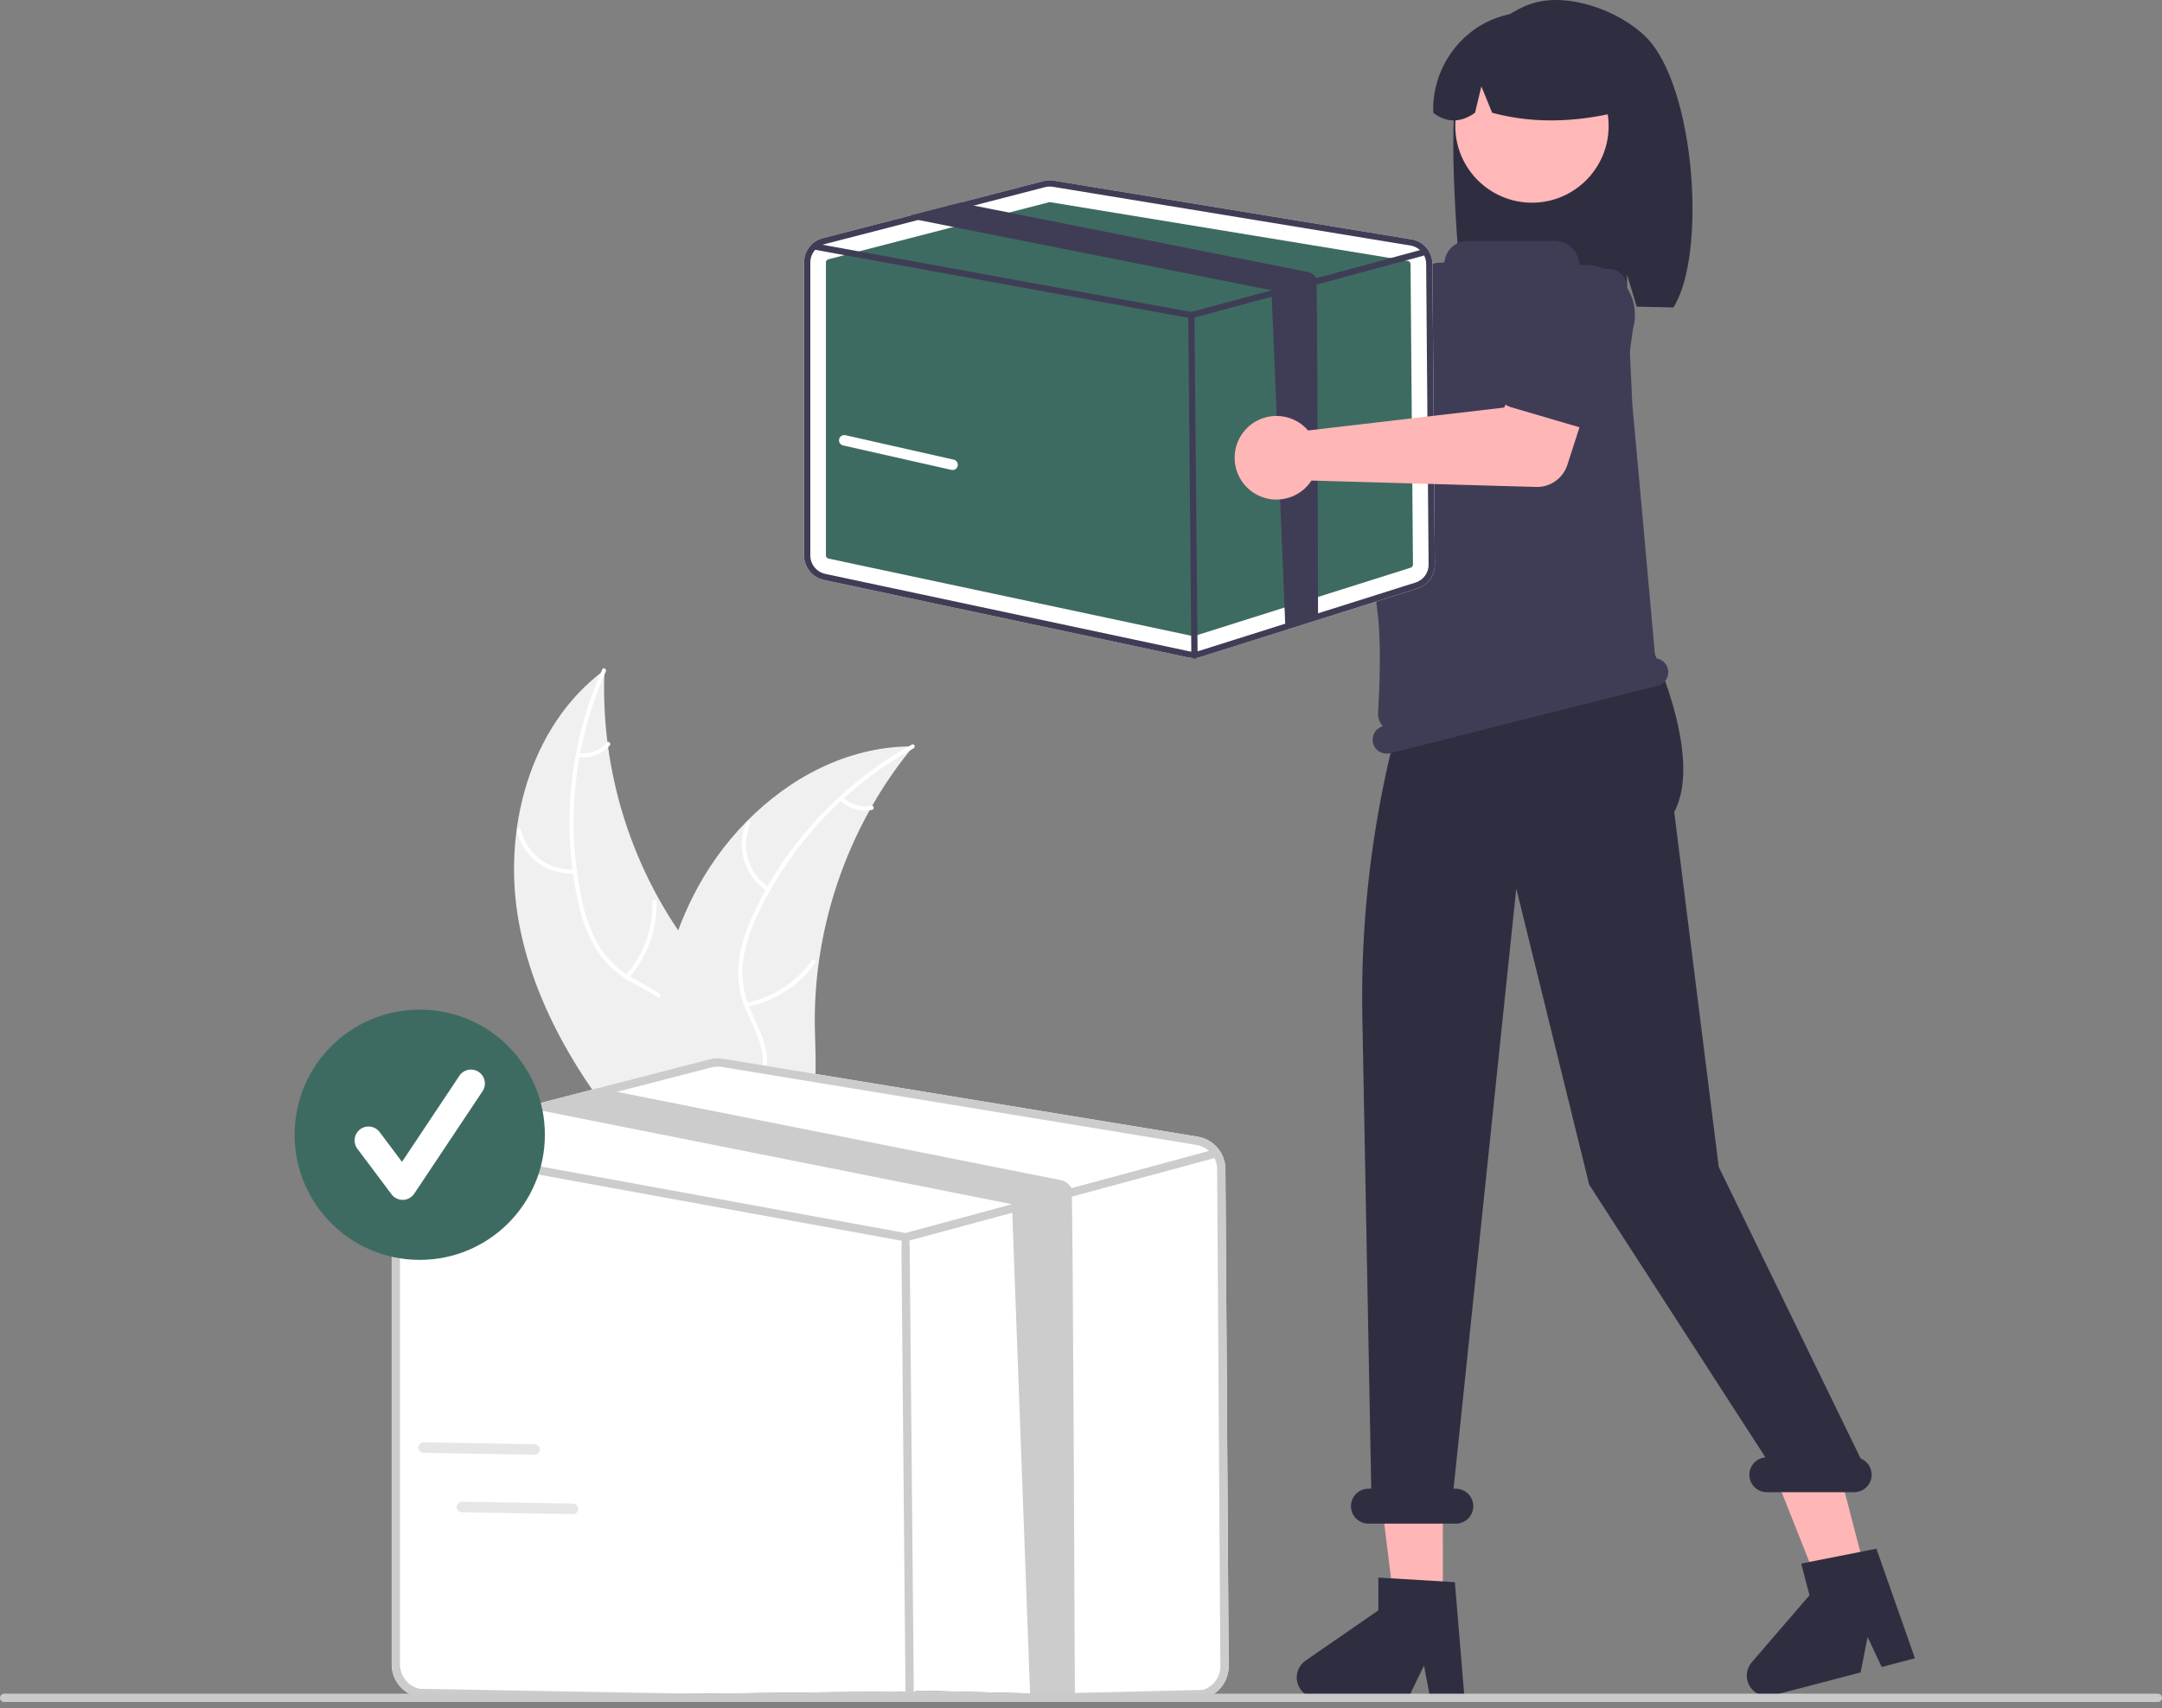<svg width="200" height="158" viewBox="0 0 200 158" fill="none" xmlns="http://www.w3.org/2000/svg">
<rect x="0" y="0" width="200" height="158" fill="#808080" stroke="none"/>
<g clip-path="url(#clip0_3366_555)">
<path d="M48.015 85.415C46.419 76.873 48.932 67.153 55.917 61.983C55.521 71.425 58.478 80.703 64.264 88.176C66.506 91.049 69.299 94.012 69.212 97.656C69.159 99.923 67.932 102.035 66.316 103.627C64.701 105.218 62.71 106.365 60.743 107.495L60.437 107.971C54.672 101.468 49.611 93.958 48.015 85.415Z" fill="#F0F0F0"/>
<path d="M56.045 62.113C53.111 68.681 52.32 76.006 53.786 83.049C54.074 84.57 54.601 86.037 55.346 87.395C56.115 88.694 57.218 89.763 58.54 90.492C59.759 91.196 61.087 91.776 62.114 92.764C62.632 93.278 63.035 93.895 63.297 94.576C63.56 95.256 63.676 95.985 63.637 96.713C63.588 98.531 62.889 100.222 62.147 101.853C61.324 103.663 60.441 105.53 60.494 107.566C60.5 107.812 60.117 107.808 60.111 107.562C60.018 104.021 62.578 101.177 63.148 97.779C63.415 96.194 63.205 94.518 62.09 93.289C61.115 92.215 59.746 91.616 58.506 90.914C57.206 90.222 56.095 89.222 55.27 88.001C54.458 86.686 53.876 85.242 53.548 83.731C52.757 80.342 52.503 76.849 52.796 73.381C53.108 69.421 54.096 65.543 55.716 61.916C55.817 61.692 56.145 61.89 56.045 62.113Z" fill="white"/>
<path d="M53.181 80.808C51.966 80.893 50.76 80.544 49.779 79.823C48.798 79.101 48.105 78.055 47.824 76.869C47.768 76.629 48.138 76.531 48.194 76.771C48.454 77.876 49.099 78.85 50.015 79.52C50.93 80.19 52.054 80.511 53.185 80.425C53.431 80.406 53.425 80.79 53.181 80.808Z" fill="white"/>
<path d="M57.875 90.216C59.525 88.351 60.41 85.933 60.356 83.444C60.35 83.197 60.733 83.201 60.739 83.448C60.791 86.038 59.864 88.553 58.143 90.49C57.979 90.674 57.712 90.4 57.875 90.216Z" fill="white"/>
<path d="M53.557 69.659C54.034 69.724 54.519 69.669 54.97 69.5C55.421 69.331 55.822 69.052 56.139 68.689C56.3 68.503 56.567 68.778 56.407 68.963C56.055 69.362 55.611 69.669 55.114 69.857C54.616 70.045 54.08 70.109 53.553 70.042C53.502 70.04 53.455 70.018 53.42 69.982C53.385 69.947 53.364 69.898 53.363 69.848C53.364 69.797 53.385 69.749 53.421 69.714C53.457 69.678 53.506 69.658 53.557 69.659Z" fill="white"/>
<path d="M84.482 69.048C84.385 69.168 84.287 69.287 84.19 69.409C82.885 71.021 81.714 72.735 80.687 74.536C80.605 74.674 80.525 74.815 80.447 74.955C78.019 79.32 76.422 84.098 75.739 89.046C75.468 91.015 75.348 93.002 75.379 94.989C75.422 97.734 75.688 100.706 74.846 103.231C74.761 103.495 74.66 103.754 74.544 104.006L61.043 108.307C61.008 108.301 60.973 108.299 60.937 108.293L60.406 108.49C60.397 108.387 60.39 108.281 60.382 108.178C60.376 108.119 60.374 108.059 60.369 107.999C60.366 107.96 60.364 107.92 60.359 107.884C60.358 107.87 60.357 107.857 60.357 107.847C60.353 107.811 60.352 107.777 60.349 107.745C60.308 107.15 60.271 106.555 60.24 105.957C60.239 105.954 60.239 105.954 60.241 105.95C60.01 101.399 60.156 96.789 60.997 92.348C61.022 92.215 61.047 92.078 61.078 91.942C61.468 89.943 62.022 87.978 62.732 86.068C63.124 85.024 63.569 84 64.065 83.001C65.351 80.421 67.035 78.059 69.055 76.003C73.083 71.903 78.376 69.138 84.049 69.051C84.194 69.049 84.336 69.047 84.482 69.048Z" fill="#F0F0F0"/>
<path d="M84.506 69.23C78.209 72.707 73.167 78.08 70.097 84.585C69.412 85.974 68.949 87.462 68.727 88.995C68.558 90.495 68.795 92.013 69.412 93.391C69.961 94.687 70.673 95.949 70.897 97.356C71.001 98.078 70.952 98.814 70.752 99.516C70.552 100.217 70.206 100.869 69.736 101.427C68.603 102.849 67.026 103.778 65.452 104.634C63.705 105.583 61.875 106.542 60.692 108.2C60.549 108.4 60.246 108.166 60.389 107.966C62.447 105.083 66.203 104.353 68.704 101.984C69.871 100.878 70.712 99.414 70.562 97.762C70.431 96.317 69.698 95.014 69.13 93.707C68.509 92.371 68.224 90.904 68.301 89.434C68.444 87.894 68.849 86.391 69.497 84.987C70.905 81.805 72.805 78.863 75.127 76.27C77.761 73.296 80.885 70.795 84.362 68.875C84.577 68.756 84.72 69.112 84.506 69.23Z" fill="white"/>
<path d="M70.962 82.431C69.94 81.768 69.188 80.763 68.838 79.597C68.489 78.43 68.566 77.177 69.056 76.061C69.156 75.836 69.51 75.981 69.41 76.206C68.953 77.244 68.881 78.411 69.209 79.497C69.536 80.583 70.241 81.516 71.196 82.128C71.403 82.261 71.168 82.564 70.962 82.431Z" fill="white"/>
<path d="M69.047 92.77C71.487 92.274 73.65 90.876 75.105 88.856C75.249 88.656 75.552 88.89 75.409 89.09C73.89 91.189 71.636 92.639 69.096 93.15C68.854 93.198 68.806 92.818 69.047 92.77Z" fill="white"/>
<path d="M77.976 73.756C78.318 74.095 78.738 74.344 79.2 74.48C79.662 74.617 80.15 74.636 80.621 74.537C80.862 74.485 80.91 74.865 80.67 74.917C80.149 75.024 79.61 75.002 79.1 74.852C78.589 74.703 78.123 74.431 77.742 74.06C77.703 74.028 77.678 73.982 77.672 73.932C77.665 73.882 77.678 73.832 77.707 73.791C77.739 73.751 77.784 73.725 77.834 73.719C77.885 73.712 77.936 73.726 77.976 73.756Z" fill="white"/>
<path d="M105.688 22.332C105.734 22.531 105.763 22.733 105.777 22.937L121.605 32.068L125.453 29.854L129.554 35.223L123.124 39.806C122.605 40.176 121.979 40.368 121.341 40.352C120.704 40.337 120.088 40.115 119.587 39.72L103.265 26.843C102.529 27.116 101.727 27.158 100.966 26.963C100.204 26.769 99.521 26.348 99.005 25.755C98.489 25.163 98.166 24.427 98.079 23.647C97.991 22.866 98.144 22.077 98.515 21.385C98.887 20.693 99.46 20.131 100.16 19.773C100.859 19.415 101.65 19.278 102.429 19.381C103.208 19.484 103.937 19.821 104.519 20.349C105.101 20.876 105.509 21.568 105.688 22.332Z" fill="#FFB6B6"/>
<path d="M121.825 31.061C121.875 30.828 121.975 30.608 122.117 30.418C122.26 30.227 122.442 30.069 122.652 29.955L129.959 25.974C130.933 25.239 132.157 24.92 133.365 25.088C134.573 25.255 135.665 25.894 136.402 26.865C137.139 27.837 137.461 29.061 137.297 30.269C137.133 31.477 136.496 32.571 135.527 33.31L129.67 39.26C129.503 39.43 129.301 39.562 129.078 39.647C128.855 39.731 128.617 39.767 128.379 39.752C128.142 39.736 127.91 39.669 127.7 39.556C127.491 39.443 127.308 39.286 127.164 39.095L122.122 32.409C121.978 32.219 121.877 32 121.826 31.767C121.775 31.535 121.774 31.294 121.825 31.061Z" fill="#3F3D56"/>
<path d="M134.88 7.912C135.932 4.561 138.323 1.488 141.629 0.355C144.936 -0.777 149.779 0.948 152.265 3.426C156.812 7.958 157.922 23.527 154.798 28.448C154.176 28.415 152.032 28.39 151.403 28.367L150.513 25.401V28.338C145.604 28.186 140.493 28.281 135.379 28.379C134.921 24.896 133.829 11.263 134.88 7.912Z" fill="#2F2E41"/>
<path d="M133.473 148.566H128.995L126.865 131.295L133.474 131.295L133.473 148.566Z" fill="#FFB6B6"/>
<path d="M172.671 145.782L168.338 146.911L161.92 130.736L168.315 129.069L172.671 145.782Z" fill="#FFB6B6"/>
<path d="M147.996 42.489L149.011 45.127L148.808 47.764L128.951 54.642L129.937 43.097L132.168 40.459L147.996 42.489Z" fill="#FFB6B6"/>
<path d="M141.717 18.75C145.634 18.75 148.809 15.574 148.809 11.658C148.809 7.741 145.634 4.566 141.717 4.566C137.8 4.566 134.625 7.741 134.625 11.658C134.625 15.574 137.8 18.75 141.717 18.75Z" fill="#FFB7B7"/>
<path d="M136.843 2.422C138.206 1.591 139.767 1.142 141.362 1.121C142.958 1.1 144.53 1.508 145.914 2.303C147.299 3.097 148.444 4.249 149.23 5.638C150.017 7.026 150.416 8.601 150.386 10.196C146.52 11.184 142.4 11.598 138.035 10.434L137.037 7.992L136.448 10.436C135.113 11.376 133.824 11.374 132.581 10.431C132.528 8.84 132.894 7.263 133.642 5.857C134.39 4.452 135.494 3.267 136.843 2.422Z" fill="#2F2E41"/>
<path d="M135.476 157.069H132.298L131.731 154.069L130.279 157.069H121.851C121.448 157.069 121.054 156.94 120.729 156.701C120.403 156.461 120.163 156.124 120.043 155.739C119.923 155.353 119.929 154.939 120.061 154.557C120.192 154.175 120.443 153.846 120.775 153.616L127.505 148.968V145.936L134.583 146.358L135.476 157.069Z" fill="#2F2E41"/>
<path d="M177.146 153.402L174.071 154.204L172.766 151.444L172.117 154.713L163.962 156.839C163.571 156.941 163.158 156.915 162.783 156.766C162.408 156.616 162.09 156.35 161.876 156.008C161.663 155.665 161.564 155.263 161.595 154.86C161.627 154.457 161.786 154.075 162.049 153.769L167.389 147.574L166.624 144.639L173.58 143.263L177.146 153.402Z" fill="#2F2E41"/>
<path d="M172.122 134.921L158.996 107.945L154.876 75.111C157.717 69.835 152.441 59.1 152.441 59.1V54.593L132.004 58.448C127.824 69.849 125.797 81.928 126.026 94.069L126.849 137.714H126.591C126.162 137.714 125.751 137.884 125.448 138.187C125.145 138.49 124.974 138.901 124.974 139.33C124.974 139.759 125.145 140.17 125.448 140.473C125.751 140.776 126.162 140.946 126.591 140.946H134.673C135.101 140.946 135.512 140.776 135.816 140.473C136.119 140.17 136.289 139.759 136.289 139.33C136.289 138.901 136.119 138.49 135.816 138.187C135.512 137.884 135.101 137.714 134.673 137.714H134.464L140.266 82.19L147.012 109.589L163.314 134.817C162.899 134.85 162.512 135.042 162.234 135.354C161.957 135.665 161.812 136.073 161.829 136.489C161.846 136.906 162.023 137.3 162.324 137.589C162.625 137.877 163.027 138.038 163.444 138.037H171.526C171.901 138.037 172.266 137.906 172.556 137.667C172.845 137.428 173.043 137.095 173.113 136.726C173.184 136.356 173.123 135.974 172.942 135.645C172.761 135.315 172.471 135.059 172.122 134.921Z" fill="#2F2E41"/>
<path d="M154.289 61.863C154.222 61.599 154.073 61.364 153.863 61.19C153.654 61.016 153.395 60.913 153.123 60.895C152.854 57.815 151.074 38.063 151.006 37.483L151.004 37.459L150.488 26.449C150.47 26.049 150.304 25.67 150.024 25.384C149.743 25.099 149.367 24.927 148.968 24.9L146.246 24.723C146.209 24.721 146.173 24.706 146.147 24.679C146.121 24.652 146.107 24.616 146.107 24.578C146.107 24.278 146.047 23.98 145.932 23.703C145.817 23.425 145.649 23.172 145.436 22.96C145.224 22.747 144.971 22.579 144.693 22.464C144.416 22.349 144.118 22.289 143.817 22.289H135.758C135.236 22.29 134.732 22.48 134.34 22.826C133.949 23.171 133.697 23.648 133.632 24.166C133.629 24.201 133.612 24.234 133.585 24.258C133.558 24.282 133.523 24.294 133.487 24.294L133.486 24.294C132.571 24.275 131.678 24.585 130.972 25.167C130.265 25.75 129.791 26.567 129.634 27.47C128.533 33.88 126.324 48.43 127.416 56.519C127.796 59.335 127.624 63.57 127.48 65.927C127.466 66.154 127.496 66.382 127.57 66.598C127.645 66.814 127.76 67.013 127.912 67.184C127.59 67.276 127.317 67.49 127.15 67.78C126.984 68.07 126.936 68.414 127.017 68.738C127.101 69.071 127.314 69.356 127.608 69.532C127.902 69.708 128.255 69.76 128.587 69.676L153.351 63.433C153.684 63.349 153.969 63.137 154.145 62.842C154.321 62.548 154.373 62.196 154.289 61.863Z" fill="#3F3D56"/>
<path d="M113.361 108.151C113.356 107.428 113.096 106.73 112.625 106.181C112.155 105.631 111.506 105.266 110.792 105.15L66.887 97.941C66.466 97.871 66.035 97.89 65.622 97.997L55.333 100.657L49.429 102.186L38.534 105.002C37.876 105.173 37.294 105.557 36.878 106.095C36.462 106.632 36.236 107.292 36.236 107.972V153.978C36.24 154.679 36.482 155.359 36.923 155.904C37.365 156.449 37.979 156.827 38.664 156.976L83.385 156.469C83.594 156.515 83.809 156.537 84.023 156.536C84.336 156.536 84.647 156.489 84.946 156.395L111.515 157.056C112.143 156.861 112.69 156.468 113.076 155.937C113.462 155.406 113.667 154.764 113.66 154.107L113.361 108.151Z" fill="white"/>
<path d="M113.361 108.151C113.356 107.428 113.096 106.73 112.625 106.181C112.155 105.631 111.506 105.266 110.792 105.15L66.887 97.941C66.466 97.871 66.035 97.89 65.622 97.997L55.333 100.657L49.429 102.186L38.534 105.002C37.876 105.173 37.294 105.557 36.878 106.095C36.462 106.632 36.236 107.292 36.236 107.972V153.978C36.24 154.679 36.482 155.359 36.923 155.904C37.365 156.449 37.979 156.827 38.664 156.976L83.385 156.469C83.594 156.515 83.809 156.537 84.023 156.536C84.336 156.536 84.647 156.489 84.946 156.395L111.515 157.056C112.143 156.861 112.69 156.468 113.076 155.937C113.462 155.406 113.667 154.764 113.66 154.107L113.361 108.151ZM111.285 156.326L84.716 156.958C84.337 157.076 83.934 157.095 83.546 157.014L38.823 156.227C38.309 156.115 37.849 155.831 37.518 155.422C37.187 155.013 37.005 154.504 37.003 153.978V107.972C37.003 107.501 37.148 107.041 37.418 106.655C37.687 106.269 38.069 105.975 38.511 105.812C38.581 105.786 38.653 105.764 38.726 105.746L50.252 102.766L57.068 101.002L65.814 98.741C66.001 98.691 66.195 98.666 66.389 98.666C66.514 98.666 66.639 98.677 66.762 98.697L110.667 105.907C111.02 105.965 111.355 106.104 111.645 106.314C111.935 106.524 112.173 106.798 112.338 107.116C112.504 107.437 112.592 107.794 112.594 108.156L112.893 154.112C112.899 154.605 112.745 155.086 112.456 155.485C112.166 155.884 111.756 156.178 111.285 156.326Z" fill="#CCCCCC"/>
<path d="M112.338 107.115C112.308 107.134 112.275 107.149 112.24 107.158L99.326 110.649L95.306 111.736L83.872 114.825C83.839 114.834 83.806 114.838 83.772 114.838C83.749 114.838 83.726 114.836 83.703 114.833L37.598 106.427L37.444 106.399C37.344 106.38 37.256 106.323 37.199 106.239C37.141 106.155 37.119 106.052 37.137 105.952C37.155 105.852 37.212 105.764 37.296 105.706C37.379 105.648 37.482 105.625 37.582 105.643L38.51 105.811L83.757 114.061L93.612 111.398L99.124 109.908L111.839 106.471L112.041 106.417C112.128 106.394 112.221 106.402 112.303 106.441C112.385 106.479 112.45 106.545 112.488 106.627C112.498 106.646 112.506 106.667 112.511 106.688C112.532 106.768 112.527 106.853 112.496 106.93C112.464 107.007 112.409 107.072 112.338 107.115Z" fill="#CCCCCC"/>
<path d="M84.157 156.624C83.947 156.624 83.776 156.455 83.774 157.538L83.391 115.751C83.389 114.247 83.559 114.073 83.77 114.071H83.774C83.984 114.071 84.155 114.241 84.157 115.744L84.541 157.531C84.543 156.449 84.373 156.622 84.161 156.624H84.157Z" fill="#CCCCCC"/>
<path d="M99.436 157.11L95.308 157.154L93.613 111.399L50.378 102.796C50.336 102.789 50.294 102.779 50.253 102.766C49.92 102.671 49.63 102.467 49.43 102.186L55.333 100.657L57.069 101.002L98.093 109.163C98.309 109.205 98.513 109.294 98.691 109.423C98.87 109.552 99.018 109.718 99.126 109.909C99.254 110.131 99.434 156.844 99.436 157.11Z" fill="#CCCCCC"/>
<path d="M132.508 24.404C132.504 23.859 132.308 23.333 131.954 22.919C131.599 22.505 131.11 22.23 130.572 22.142L97.483 16.709C97.166 16.656 96.841 16.671 96.529 16.751L88.775 18.756L84.326 19.908L76.114 22.031C75.619 22.16 75.18 22.449 74.866 22.854C74.553 23.259 74.383 23.757 74.383 24.269V51.389C74.385 51.917 74.568 52.429 74.901 52.84C75.233 53.251 75.696 53.536 76.213 53.648L109.916 60.819C110.074 60.853 110.236 60.87 110.398 60.869C110.634 60.87 110.868 60.834 111.093 60.763L131.117 54.44C131.59 54.292 132.002 53.997 132.293 53.596C132.584 53.196 132.739 52.712 132.733 52.217L132.508 24.404Z" fill="white"/>
<path d="M97.107 18.7C97.083 18.7 97.059 18.703 97.036 18.709L76.621 23.989C76.559 24.005 76.504 24.041 76.465 24.092C76.425 24.142 76.404 24.204 76.404 24.268V51.388C76.404 51.454 76.427 51.518 76.469 51.569C76.51 51.621 76.568 51.656 76.633 51.67L110.336 58.841C110.385 58.852 110.436 58.849 110.483 58.834L130.508 52.511C130.567 52.492 130.618 52.455 130.655 52.405C130.691 52.355 130.71 52.295 130.709 52.233L130.485 24.42C130.484 24.352 130.46 24.286 130.416 24.235C130.371 24.183 130.31 24.148 130.243 24.137L97.154 18.704C97.139 18.702 97.123 18.7 97.107 18.7Z" fill="#3E6B61"/>
<path d="M132.508 24.404C132.504 23.859 132.308 23.333 131.954 22.919C131.599 22.505 131.11 22.23 130.572 22.142L97.483 16.709C97.166 16.656 96.841 16.671 96.529 16.751L88.775 18.756L84.326 19.908L76.114 22.031C75.619 22.16 75.18 22.449 74.866 22.854C74.553 23.259 74.383 23.757 74.383 24.269V51.389C74.385 51.917 74.568 52.429 74.901 52.84C75.233 53.251 75.696 53.536 76.213 53.648L109.916 60.819C110.074 60.853 110.236 60.87 110.398 60.869C110.634 60.87 110.868 60.834 111.093 60.763L131.117 54.44C131.59 54.292 132.002 53.997 132.293 53.596C132.584 53.196 132.739 52.712 132.733 52.217L132.508 24.404ZM130.944 53.889L110.92 60.212C110.634 60.301 110.33 60.316 110.038 60.255L76.332 53.084C75.945 52.999 75.598 52.785 75.349 52.477C75.099 52.169 74.962 51.785 74.961 51.389V24.269C74.961 23.914 75.07 23.568 75.273 23.277C75.476 22.986 75.764 22.764 76.097 22.641C76.15 22.622 76.204 22.605 76.259 22.591L84.946 20.345L90.083 19.016L96.674 17.312C96.815 17.274 96.961 17.255 97.107 17.256C97.202 17.256 97.296 17.264 97.389 17.279L130.478 22.713C130.744 22.756 130.996 22.861 131.215 23.02C131.434 23.178 131.613 23.384 131.737 23.624C131.862 23.866 131.928 24.135 131.93 24.408L132.155 52.221C132.16 52.592 132.044 52.955 131.826 53.256C131.607 53.556 131.298 53.778 130.944 53.889Z" fill="#3F3D56"/>
<path d="M131.737 23.624C131.714 23.639 131.689 23.65 131.664 23.657L121.931 26.288L118.901 27.106L110.283 29.435C110.259 29.441 110.234 29.444 110.208 29.445C110.191 29.444 110.174 29.443 110.156 29.441L75.409 23.106L75.293 23.084C75.218 23.07 75.151 23.027 75.108 22.964C75.064 22.901 75.048 22.823 75.061 22.748C75.075 22.672 75.118 22.605 75.181 22.562C75.244 22.518 75.322 22.501 75.397 22.514L76.096 22.642L110.197 28.859L117.624 26.852L121.779 25.729L131.361 23.138L131.513 23.098C131.579 23.081 131.649 23.087 131.71 23.116C131.772 23.145 131.822 23.194 131.85 23.256C131.858 23.271 131.864 23.286 131.868 23.302C131.884 23.363 131.879 23.427 131.856 23.485C131.832 23.543 131.79 23.592 131.737 23.624Z" fill="#3F3D56"/>
<path d="M110.498 60.937C110.422 60.937 110.349 60.906 110.294 60.853C110.24 60.799 110.21 60.726 110.209 60.65L109.92 29.158C109.919 29.081 109.949 29.008 110.003 28.953C110.056 28.898 110.13 28.867 110.206 28.866H110.209C110.285 28.866 110.358 28.896 110.412 28.95C110.466 29.004 110.497 29.076 110.498 29.153L110.787 60.645C110.787 60.722 110.758 60.795 110.704 60.85C110.65 60.905 110.577 60.936 110.5 60.937H110.498Z" fill="#3F3D56"/>
<path d="M121.93 57.105L118.9 57.924L117.623 26.852L85.039 20.368C85.007 20.363 84.975 20.355 84.945 20.345C84.694 20.274 84.475 20.12 84.324 19.908L88.774 18.756L90.082 19.016L121 25.166C121.162 25.198 121.316 25.265 121.45 25.362C121.585 25.459 121.696 25.584 121.778 25.729C121.874 25.896 121.928 56.905 121.93 57.105Z" fill="#3F3D56"/>
<path d="M120.573 39.389C120.728 39.521 120.872 39.666 121.005 39.821L139.155 37.701L140.92 33.628L147.416 35.489L144.992 43.003C144.796 43.61 144.408 44.138 143.888 44.506C143.367 44.874 142.74 45.063 142.103 45.045L121.321 44.454C120.893 45.113 120.274 45.625 119.548 45.923C118.821 46.221 118.021 46.291 117.253 46.124C116.486 45.956 115.788 45.559 115.252 44.985C114.716 44.411 114.367 43.687 114.252 42.91C114.138 42.133 114.262 41.339 114.61 40.635C114.957 39.93 115.51 39.348 116.197 38.966C116.883 38.584 117.669 38.419 118.451 38.495C119.233 38.571 119.973 38.882 120.573 39.389Z" fill="#FFB6B6"/>
<path d="M138.731 36.762C138.632 36.545 138.581 36.309 138.582 36.071C138.583 35.833 138.635 35.597 138.735 35.381L142.222 27.825C142.565 26.655 143.357 25.668 144.426 25.082C145.495 24.495 146.753 24.356 147.923 24.696C149.094 25.035 150.083 25.825 150.672 26.892C151.262 27.96 151.404 29.217 151.068 30.389L149.919 38.659C149.886 38.895 149.803 39.121 149.675 39.322C149.547 39.523 149.377 39.694 149.177 39.823C148.977 39.953 148.751 40.037 148.515 40.072C148.28 40.106 148.039 40.089 147.811 40.022L139.774 37.667C139.545 37.6 139.334 37.484 139.154 37.328C138.974 37.172 138.829 36.979 138.731 36.762Z" fill="#3F3D56"/>
<path d="M199.615 157.446H0.385C0.283 157.446 0.185 157.405 0.113 157.333C0.041 157.261 0.001 157.163 0.001 157.062C0.001 156.96 0.041 156.862 0.113 156.79C0.185 156.718 0.283 156.677 0.385 156.677H199.615C199.717 156.677 199.815 156.717 199.887 156.789C199.959 156.862 200 156.959 200 157.062C200 157.164 199.959 157.262 199.887 157.334C199.815 157.406 199.717 157.446 199.615 157.446Z" fill="#CACACA"/>
<path d="M38.828 116.547C45.222 116.547 50.405 111.364 50.405 104.97C50.405 98.576 45.222 93.393 38.828 93.393C32.435 93.393 27.252 98.576 27.252 104.97C27.252 111.364 32.435 116.547 38.828 116.547Z" fill="#3E6B61"/>
<path d="M37.249 110.995C37.049 110.995 36.852 110.949 36.673 110.859C36.494 110.77 36.339 110.64 36.219 110.48L33.06 106.269C32.855 105.996 32.767 105.652 32.816 105.314C32.864 104.976 33.045 104.671 33.318 104.466C33.591 104.261 33.934 104.173 34.273 104.222C34.611 104.27 34.916 104.451 35.121 104.724L37.187 107.479L42.494 99.518C42.587 99.377 42.708 99.256 42.849 99.161C42.989 99.066 43.147 99 43.313 98.967C43.479 98.933 43.65 98.933 43.816 98.966C43.983 98.999 44.141 99.064 44.282 99.158C44.423 99.252 44.544 99.373 44.638 99.514C44.732 99.654 44.798 99.812 44.831 99.979C44.864 100.145 44.864 100.316 44.83 100.482C44.797 100.648 44.731 100.806 44.637 100.947L38.32 110.422C38.206 110.593 38.052 110.735 37.872 110.834C37.692 110.934 37.49 110.989 37.285 110.995C37.273 110.995 37.261 110.995 37.249 110.995Z" fill="white"/>
<path d="M88.121 43.48C88.085 43.48 88.049 43.476 88.014 43.468L77.993 41.205C77.868 41.177 77.759 41.1 77.69 40.991C77.621 40.882 77.599 40.751 77.627 40.625C77.655 40.5 77.732 40.391 77.841 40.322C77.949 40.254 78.081 40.231 78.206 40.259L88.228 42.522C88.344 42.548 88.447 42.616 88.516 42.714C88.585 42.811 88.616 42.93 88.603 43.048C88.59 43.167 88.533 43.277 88.444 43.356C88.356 43.436 88.241 43.48 88.121 43.48Z" fill="white"/>
<path d="M49.555 134.558C49.519 134.565 49.483 134.568 49.447 134.568L39.175 134.395C39.047 134.392 38.925 134.339 38.835 134.247C38.746 134.154 38.697 134.03 38.699 133.902C38.701 133.773 38.754 133.651 38.847 133.562C38.939 133.472 39.063 133.423 39.191 133.425L49.464 133.598C49.583 133.6 49.697 133.646 49.785 133.727C49.872 133.808 49.927 133.918 49.938 134.037C49.949 134.156 49.916 134.275 49.846 134.371C49.775 134.467 49.671 134.533 49.555 134.558Z" fill="#E6E6E6"/>
<path d="M53.109 140.053C53.074 140.06 53.038 140.063 53.002 140.063L42.73 139.89C42.601 139.887 42.479 139.834 42.39 139.742C42.301 139.649 42.252 139.525 42.254 139.397C42.256 139.269 42.309 139.146 42.401 139.057C42.494 138.967 42.617 138.918 42.746 138.92L53.018 139.093C53.137 139.095 53.252 139.141 53.339 139.222C53.427 139.303 53.481 139.413 53.493 139.532C53.504 139.651 53.471 139.77 53.4 139.866C53.33 139.962 53.226 140.028 53.109 140.053Z" fill="#E6E6E6"/>
</g>
<defs>
<clipPath id="clip0_3366_555">
<rect width="200" height="157.538" fill="white"/>
</clipPath>
</defs>
</svg>
